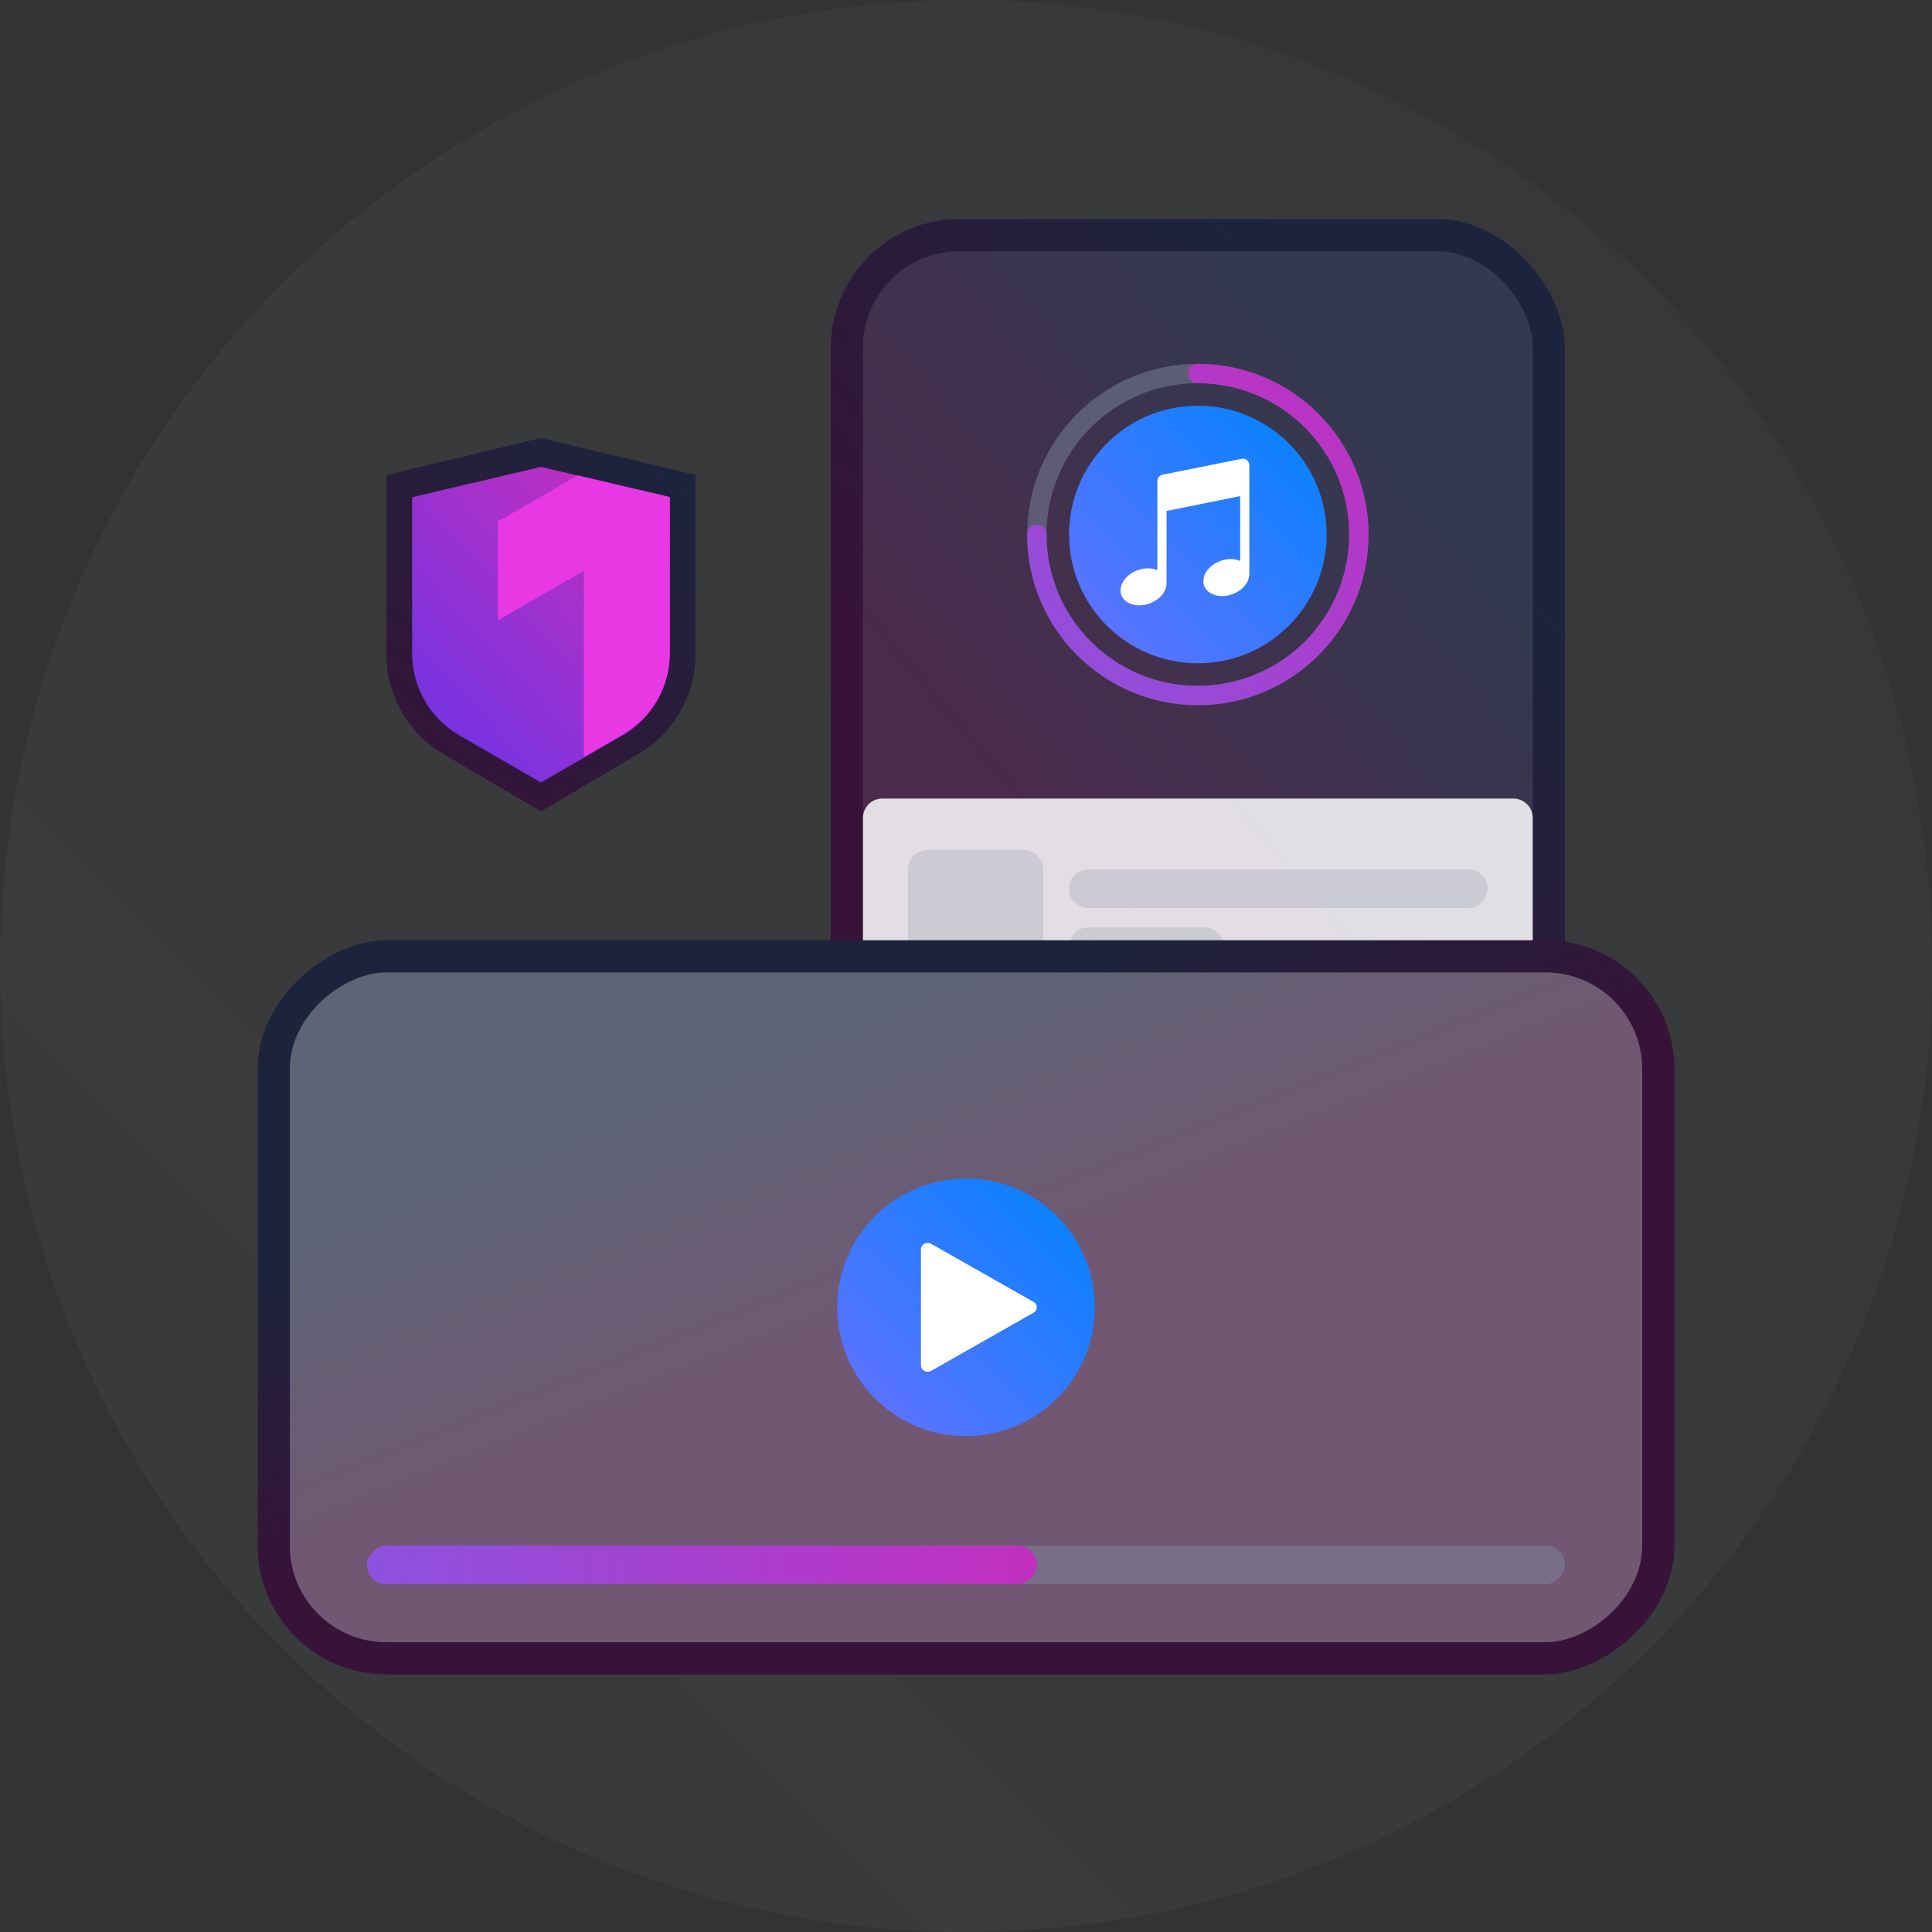 <?xml version="1.0" encoding="UTF-8"?>
<svg width="300px" height="300px" viewBox="0 0 300 300" version="1.1" xmlns="http://www.w3.org/2000/svg" xmlns:xlink="http://www.w3.org/1999/xlink">
    <rect x="0" y="0" width="300" height="300" fill="#333333" stroke="none"/>
    <!-- Generator: Sketch 54.1 (76490) - https://sketchapp.com -->
    <title>Media 2</title>
    <desc>Created with Sketch.</desc>
    <defs>
        <linearGradient x1="0%" y1="100%" x2="97.155%" y2="2.845%" id="linearGradient-1">
            <stop stop-color="#7E859D" stop-opacity="0.096" offset="0%"></stop>
            <stop stop-color="#7E859D" stop-opacity="0.065" offset="100%"></stop>
        </linearGradient>
        <linearGradient x1="63.426%" y1="5.474%" x2="36.574%" y2="48.848%" id="linearGradient-2">
            <stop stop-color="#1C243D" offset="0%"></stop>
            <stop stop-color="#371339" offset="100%"></stop>
        </linearGradient>
        <linearGradient x1="0%" y1="100%" x2="97.155%" y2="2.845%" id="linearGradient-3">
            <stop stop-color="#6970FF" offset="0%"></stop>
            <stop stop-color="#0183FF" offset="100%"></stop>
        </linearGradient>
        <linearGradient x1="0%" y1="100%" x2="100%" y2="0%" id="linearGradient-4">
            <stop stop-color="#8D52DF" offset="0%"></stop>
            <stop stop-color="#C12FBF" offset="100%"></stop>
        </linearGradient>
        <linearGradient x1="78.438%" y1="0%" x2="15.755%" y2="100%" id="linearGradient-5">
            <stop stop-color="#1C243D" offset="0%"></stop>
            <stop stop-color="#371339" offset="100%"></stop>
        </linearGradient>
        <linearGradient x1="20.226%" y1="81.706%" x2="83.319%" y2="10.267%" id="linearGradient-6">
            <stop stop-color="#7B33DF" offset="0%"></stop>
            <stop stop-color="#C12FBF" offset="100%"></stop>
        </linearGradient>
        <linearGradient x1="63.426%" y1="10.579%" x2="36.574%" y2="31.255%" id="linearGradient-7">
            <stop stop-color="#1C243D" offset="0%"></stop>
            <stop stop-color="#371339" offset="100%"></stop>
        </linearGradient>
        <linearGradient x1="49.834%" y1="100%" x2="50.166%" y2="0%" id="linearGradient-8">
            <stop stop-color="#8D52DF" offset="0%"></stop>
            <stop stop-color="#C12FBF" offset="100%"></stop>
        </linearGradient>
    </defs>
    <g id="Media-2" stroke="none" stroke-width="1" fill="none" fill-rule="evenodd">
        <circle id="Combined-Shape" fill="url(#linearGradient-1)" cx="150" cy="150" r="150"></circle>
        <g id="Group-2" transform="translate(129, 34)">
            <rect id="Rectangle-Copy-3" fill="url(#linearGradient-2)" transform="translate(57, 110) rotate(-360) translate(-57, -110) " x="0" y="0" width="114" height="220" rx="20"></rect>
            <rect id="Rectangle-Copy-2" fill="#FFFFFF" opacity="0.098" transform="translate(57, 110) rotate(-360) translate(-57, -110) " x="5" y="5" width="104" height="210" rx="15"></rect>
            <path d="M8,90 L106,90 C107.657,90 109,91.343 109,93 L109,200 C109,208.284 102.284,215 94,215 L20,215 C11.716,215 5,208.284 5,200 L5,93 C5,91.343 6.343,90 8,90 Z" id="Rectangle-Copy-2" fill="#FFFFFF" opacity="0.841"></path>
            <path d="M102,104 C102,105.657 100.657,107 99,107 L40,107 C38.343,107 37,105.657 37,104 C37,102.343 38.343,101 40,101 L99,101 C100.657,101 102,102.343 102,104 Z M61,113 C61,114.657 59.657,116 58,116 L40,116 C38.343,116 37,114.657 37,113 C37,111.343 38.343,110 40,110 L58,110 C59.657,110 61,111.343 61,113 Z M33,101 L33,116 C33,117.657 31.657,119 30,119 L15,119 C13.343,119 12,117.657 12,116 L12,101 C12,99.343 13.343,98 15,98 L30,98 C31.657,98 33,99.343 33,101 Z M102,131 C102,132.657 100.657,134 99,134 L40,134 C38.343,134 37,132.657 37,131 C37,129.343 38.343,128 40,128 L99,128 C100.657,128 102,129.343 102,131 Z M61,140 C61,141.657 59.657,143 58,143 L40,143 C38.343,143 37,141.657 37,140 C37,138.343 38.343,137 40,137 L58,137 C59.657,137 61,138.343 61,140 Z M33,128 L33,143 C33,144.657 31.657,146 30,146 L15,146 C13.343,146 12,144.657 12,143 L12,128 C12,126.343 13.343,125 15,125 L30,125 C31.657,125 33,126.343 33,128 Z M102,158 C102,159.657 100.657,161 99,161 L40,161 C38.343,161 37,159.657 37,158 C37,156.343 38.343,155 40,155 L99,155 C100.657,155 102,156.343 102,158 Z M61,167 C61,168.657 59.657,170 58,170 L40,170 C38.343,170 37,168.657 37,167 C37,165.343 38.343,164 40,164 L58,164 C59.657,164 61,165.343 61,167 Z M33,155 L33,170 C33,171.657 31.657,173 30,173 L15,173 C13.343,173 12,171.657 12,170 L12,155 C12,153.343 13.343,152 15,152 L30,152 C31.657,152 33,153.343 33,155 Z" id="Shape" fill="#7E859D" opacity="0.22"></path>
            <g id="Group-Copy" transform="translate(32, 24)">
                <circle id="Oval" fill="url(#linearGradient-3)" cx="25" cy="25" r="20"></circle>
                <circle id="Oval-Copy-2" stroke-opacity="0.504" stroke="#7E859D" stroke-width="3" cx="25" cy="25" r="25"></circle>
                <path d="M0,25 C0,38.807 11.193,50 25,50 L25,50 C38.807,50 50,38.807 50,25 C50,11.193 38.807,0 25,0" id="Path" stroke="url(#linearGradient-4)" stroke-width="3" stroke-linecap="round" stroke-linejoin="round"></path>
                <path d="M20.143,21.338 L20.143,32.547 C20.153,33.572 19.476,34.728 18.072,35.455 C16.123,36.463 14.073,35.971 13.323,34.806 C12.572,33.641 13.121,31.804 15.071,30.795 C16.382,30.117 17.738,30.117 18.714,30.545 L18.714,21.625 L18.714,16.694 C18.714,16.218 19.05,15.807 19.517,15.713 L31.803,13.241 C32.344,13.132 32.871,13.483 32.98,14.024 C32.993,14.089 33,14.155 33,14.221 L33,18.75 L33,31.113 C33.009,32.137 32.331,33.292 30.929,34.017 C28.98,35.026 26.93,34.534 26.18,33.369 C25.429,32.204 25.979,30.367 27.928,29.358 C29.239,28.679 30.595,28.68 31.571,29.107 L31.571,19.038 L20.143,21.338 Z" id="Rectangle-233" fill="#FFFFFF" fill-rule="nonzero"></path>
            </g>
        </g>
        <g id="Group" transform="translate(60, 68)">
            <path d="M24,-0 L48,5.761 L48,33.573 C48,39.946 44.629,45.845 39.138,49.081 L24,58 L8.862,49.081 C3.371,45.845 4.33328966e-15,39.946 3.55271368e-15,33.573 L0,5.761 L24,-0 Z" id="Polygon-Copy" fill="url(#linearGradient-5)"></path>
            <path d="M24,4.5 L44,9.205 L44,33.469 C44,38.718 41.2,43.568 36.654,46.193 L24,53.5 L11.346,46.193 C6.8,43.568 4,38.718 4,33.469 L4,9.205 L24,4.5 Z" id="Polygon-Copy-2" fill="url(#linearGradient-6)"></path>
            <g id="Combined-Shape" transform="translate(17.333, 5.824)" fill="#E838E4" fill-rule="nonzero">
                <path d="M12.379,0 L26.667,3.353 L26.667,27.641 C26.667,32.829 23.882,37.626 19.356,40.233 L13.333,43.703 L13.333,14.812 L0,22.493 L0,7.131 L12.379,0 Z" id="path-1"></path>
            </g>
        </g>
        <g id="Group-3" transform="translate(40, 146)">
            <rect id="Rectangle" fill="url(#linearGradient-7)" transform="translate(110, 57) rotate(-90) translate(-110, -57) " x="53" y="-53" width="114" height="220" rx="20"></rect>
            <rect id="Rectangle-Copy" fill="#FFFFFF" opacity="0.292" transform="translate(110, 57) rotate(-90) translate(-110, -57) " x="58" y="-48" width="104" height="210" rx="15"></rect>
            <g id="Group" transform="translate(90, 37)">
                <circle id="Oval" fill="url(#linearGradient-3)" cx="20" cy="20" r="20"></circle>
                <path d="M30.496,20.835 L14.603,29.856 C14.107,30.138 13.458,29.993 13.155,29.531 C13.053,29.378 13,29.201 13,29.021 L13,10.979 C13,10.438 13.472,10 14.054,10 C14.248,10 14.438,10.05 14.603,10.144 L30.496,19.165 C30.992,19.447 31.149,20.049 30.845,20.51 C30.758,20.643 30.638,20.754 30.496,20.835 Z" id="Triangle" fill="#FFFFFF"></path>
            </g>
            <rect id="Rectangle" fill="#7E859D" opacity="0.503" transform="translate(110, 97) rotate(-270) translate(-110, -97) " x="107" y="4" width="6" height="186" rx="3"></rect>
            <rect id="Rectangle-Copy-4" fill="url(#linearGradient-8)" transform="translate(69, 97) rotate(-270) translate(-69, -97) " x="66" y="45" width="6" height="104" rx="3"></rect>
        </g>
    </g>
</svg>